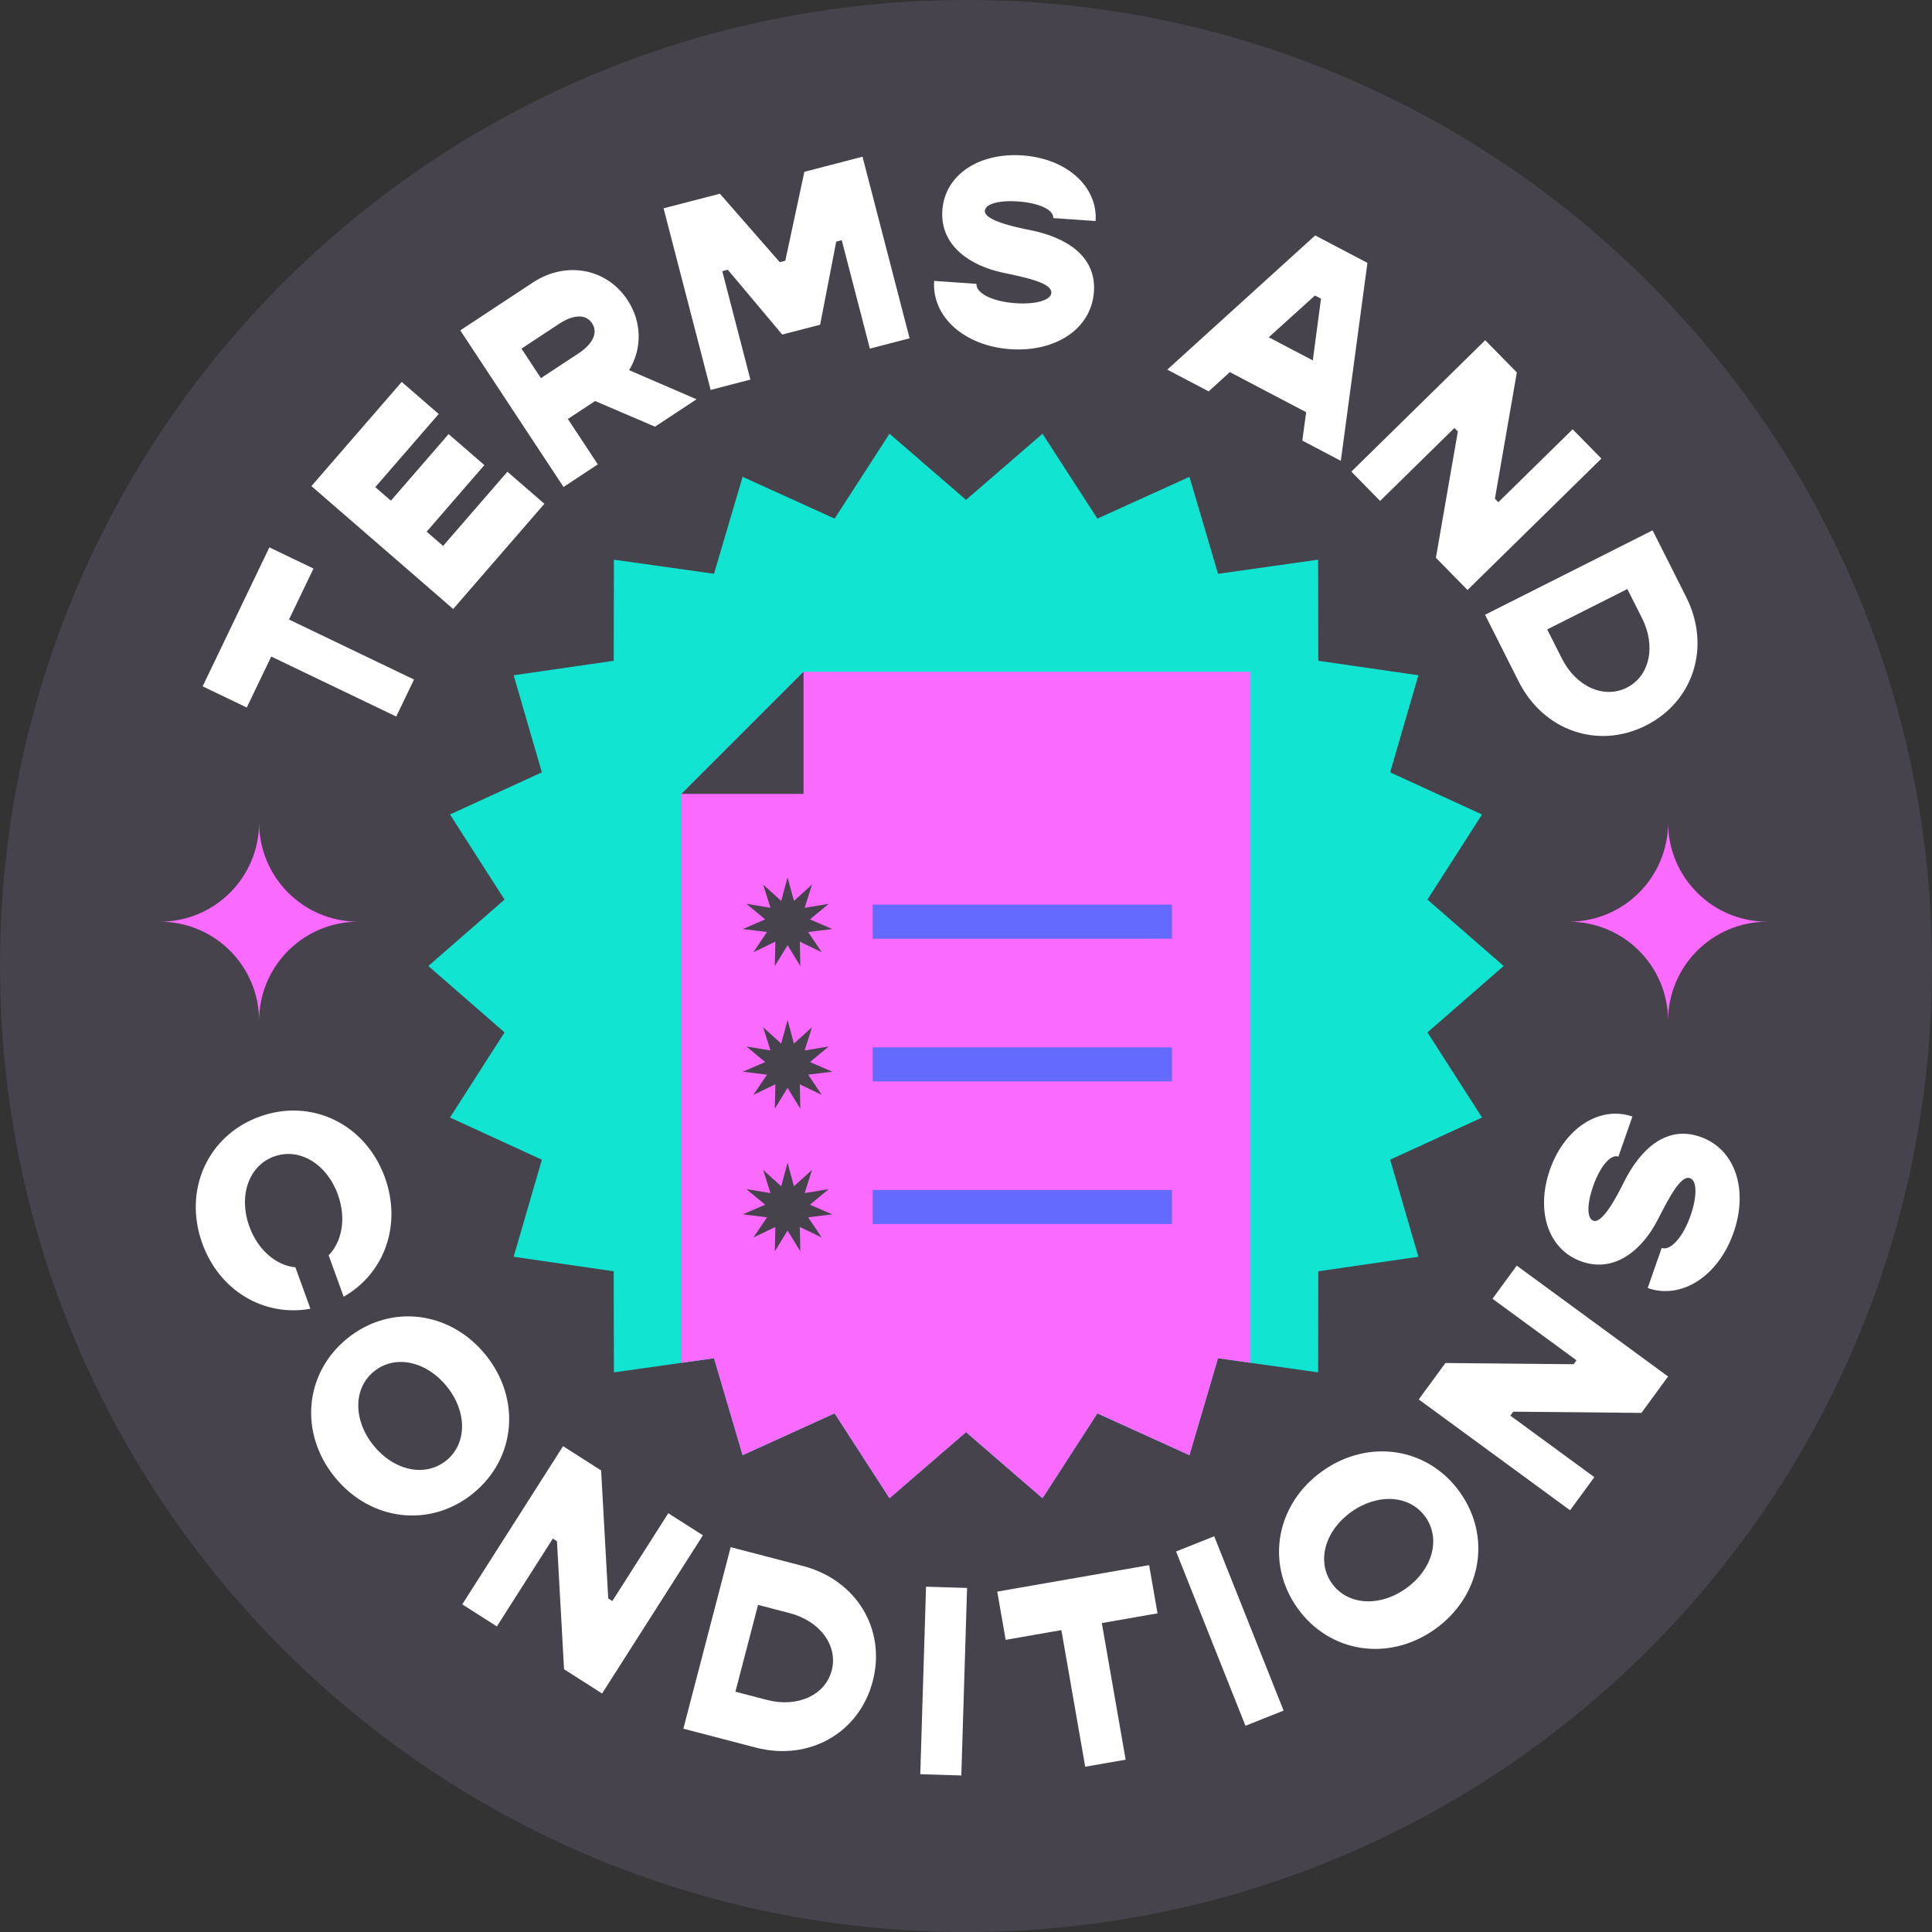 <?xml version="1.0" encoding="UTF-8" standalone="no"?><svg xmlns="http://www.w3.org/2000/svg" xmlns:xlink="http://www.w3.org/1999/xlink" fill="#000000" height="1500" preserveAspectRatio="xMidYMid meet" version="1" viewBox="0.0 0.0 1500.0 1500.0" width="1500" zoomAndPan="magnify"><rect x="0.0" y="0.0" width="1500.0" height="1500.0" fill="#333333" stroke="none"/><g id="change1_1"><path d="M1500,750c0,414.214-335.786,750-750,750S0,1164.214,0,750S335.786,0,750,0S1500,335.786,1500,750z" fill="#46434d"/></g><g id="change2_1"><path d="M191.594,549.312l-34.255-16.443l51.796-107.9l34.255,16.443l-19.002,39.582l97.053,46.588l-13.794,28.735 l-97.053-46.588L191.594,549.312z M422.658,391.144l-28.715-24.891l-49.92,57.591l-12.763-11.063l44.804-51.688l-27.758-24.062 l-44.804,51.688l-12.124-10.509l49.229-56.793l-28.715-24.891l-70.109,80.882l110.075,95.414L422.658,391.144z M437.524,378.095 l-80.166-121.594l56.392-37.178c25.554-16.847,57.137-11.123,73.402,13.547c11.386,17.27,11.397,37.995,1.301,54.512l52.338,22.63 l-32.249,21.262l-46.497-19.909l-21.147,13.941l23.237,35.245L437.524,378.095z M419.985,293.586l29.076-19.169 c11.455-7.552,15.364-16.197,10.6-23.422s-14.248-7.04-25.703,0.512l-29.078,19.169L419.985,293.586z M624.503,133.394 l-14.806,69.039l-4.291,1.113l-46.489-53.145l-43.725,11.338l36.556,140.981l30.852-8.001l-21.827-84.18l4.29-1.111l42.267,50.314 l29.422-7.629l12.491-64.514l4.291-1.111l21.827,84.179l30.852-7.999l-36.556-140.981L624.503,133.394z M784.419,271.1 c34.536,2.413,62.858-15.287,64.903-44.559c2.017-28.848-23.255-42.677-49.554-47.901c-11.9-2.312-35.655-7.569-35.142-14.94 c0.384-5.475,11.162-8.319,25.692-7.304c16.637,1.163,27.895,6.605,27.453,12.922l32.85,2.295 c1.839-26.322-22.002-48.514-56.748-50.943c-33.272-2.326-60.272,14.621-62.23,42.629s22.581,43.264,46.773,48.342 c19.603,4.12,38.365,8.182,37.834,15.763c-0.411,5.896-12.695,9.059-27.855,7.999c-18.111-1.266-30.77-7.864-30.27-15.024 l-32.85-2.296C723.333,245.88,748.62,268.598,784.419,271.1z M938.415,303.87l-32.14-16.89l114.849-104.197l40.552,21.31 l-20.666,153.69l-29.9-15.712l2.993-22.036l-59.238-31.129L938.415,303.87z M985.063,261.847l34.198,17.971l6.35-47.936 l-4.672-2.456L985.063,261.847z M1071.512,388.923l57.697-56.632l2.661,2.711l-17.036,98.058l24.547,25.007l103.944-102.024 l-22.327-22.747l-57.697,56.63l-2.661-2.711l17.036-98.058l-24.547-25.007l-103.944,102.024L1071.512,388.923z M1152.982,477.302 l130.087-65.542l26.122,51.847c19.282,38.272,5.819,80.986-31.321,99.7c-37.144,18.712-79.483,4.113-98.765-34.159L1152.982,477.302 z M1201.26,488.673l11.398,22.624c11.021,21.87,32.671,31.528,50.391,22.6c17.724-8.929,22.844-32.075,11.826-53.945l-11.398-22.625 L1201.26,488.673z M193.606,952.231c-8.631-23.819-0.488-47.203,19.163-54.323c19.649-7.12,40.882,5.619,49.513,29.437 c6.689,18.461,3.351,36.512-7.122,47.268l11.652,32.153c31.657-17.983,45.37-55.736,31.993-92.655 c-15.032-41.483-56.962-61.767-97.255-47.167s-59.497,57.037-44.464,98.521c13.378,36.919,48.095,57.123,83.923,50.652 l-11.652-32.154C214.423,982.413,200.295,970.691,193.606,952.231z M367.251,1159.51c-33.285,26.995-79.55,21.569-107.343-12.702 c-27.794-34.27-23.553-80.656,9.732-107.653c33.285-26.996,79.55-21.567,107.343,12.701 C404.777,1086.127,400.537,1132.515,367.251,1159.51z M346.813,1076.327c-15.959-19.676-40.194-24.757-56.426-11.592 c-16.234,13.166-16.265,37.928-0.308,57.604c15.959,19.676,40.194,24.757,56.426,11.592 C362.739,1120.766,362.77,1096.003,346.813,1076.327z M518.87,1174.873l-43.451,68.17l-3.204-2.041l-5.495-99.37l-29.547-18.834 l-78.282,122.814l26.877,17.132l43.452-68.17l3.204,2.041l5.495,99.372l29.545,18.834l78.282-122.815L518.87,1174.873z M677.612,1305.234c-10.491,40.24-49.42,62.379-90.886,51.57l-56.173-14.645l36.741-140.944l56.173,14.642 C664.933,1226.665,688.101,1264.99,677.612,1305.234z M613.065,1252.414l-24.512-6.391l-17.572,67.406l24.512,6.391 c23.696,6.175,45.247-3.692,50.253-22.896C650.75,1277.724,636.761,1258.589,613.065,1252.414z M714.505,1377.5l31.862,0.976 l4.47-145.595l-31.862-0.98L714.505,1377.5z M892.18,1215.171l-117.913,20.574l6.531,37.431l43.255-7.545l18.505,106.057 l31.402-5.477l-18.505-106.061l43.257-7.545L892.18,1215.171z M913.108,1204.557l53.871,135.334l29.616-11.792l-53.871-135.332 L913.108,1204.557z M1133.603,1158.752c24.769,34.958,16.351,80.76-19.642,106.259c-35.993,25.502-81.993,18.258-106.763-16.7 c-24.766-34.958-16.347-80.759,19.642-106.259C1062.834,1116.551,1108.834,1123.793,1133.603,1158.752z M1106.738,1177.786 c-12.08-17.049-36.781-18.688-57.443-4.047c-20.666,14.642-27.311,38.49-15.231,55.539c12.08,17.046,36.781,18.687,57.447,4.045 S1118.818,1194.835,1106.738,1177.786z M1158.773,1008.345l65.218,47.776l-2.247,3.065l-99.522-0.949l-20.707,28.268l117.496,86.073 l18.837-25.713l-65.221-47.776l2.247-3.065l99.522,0.949l20.707-28.268l-117.496-86.072L1158.773,1008.345z M1320.044,882.594 c-27.304-9.532-47.288,11.215-59.245,35.214c-5.36,10.871-16.676,32.409-23.653,29.973c-5.182-1.81-5.089-12.957-0.291-26.708 c5.497-15.743,13.707-25.173,19.687-23.086l10.854-31.09c-24.913-8.696-52.594,8.47-64.071,41.353 c-10.994,31.487-1.743,61.993,24.762,71.246s47.679-10.408,58.937-32.414c9.131-17.829,17.981-34.861,25.156-32.356 c5.579,1.947,5.401,14.63,0.394,28.979c-5.983,17.138-15.679,27.615-22.454,25.25l-10.854,31.088 c26.307,9.184,54.871-9.239,66.698-43.117C1357.376,924.244,1347.745,892.265,1320.044,882.594z" fill="#ffffff"/></g><g id="change3_1"><path d="M1150.64,867.63l-71.336,32.757l21.92,75.369l-77.683,11.258l-0.14,78.49l-52.467-7.4l-25.251-3.577 l-22.201,75.299l-71.476-32.476l-42.612,65.899l-59.376-51.31l-59.411,51.31l-42.612-65.899l-71.44,32.476l-22.201-75.299 l-25.251,3.577l-52.467,7.4l-0.176-78.49l-77.648-11.258l21.885-75.369L349.36,867.63l42.366-66.075L332.561,750l59.166-51.555 L349.36,632.37l71.335-32.722l-21.885-75.369l77.684-11.258l0.14-78.49l77.718,10.942l22.201-75.264l71.44,32.441l42.612-65.899 l59.411,51.345l59.376-51.345l42.612,65.899l71.476-32.441l22.201,75.299l77.718-10.977l0.14,78.49l77.683,11.258l-21.92,75.369 l71.336,32.722l-42.367,66.075L1167.439,750l-59.166,51.555L1150.64,867.63z" fill="#11e4d0"/></g><g id="change4_1"><path d="M970.933,521.544v536.559l-25.251-3.577l-22.201,75.299l-71.476-32.476l-42.612,65.899l-59.376-51.31 l-59.411,51.31l-42.612-65.899l-71.44,32.476l-22.201-75.299l-25.251,3.577V616.342l94.763-94.798H970.933z M201.173,638.618 L201.173,638.618c0,42.519-34.468,76.987-76.987,76.987v0c42.519,0,76.987,34.468,76.987,76.987h0 c0-42.519,34.468-76.987,76.987-76.987v0C235.642,715.605,201.173,681.137,201.173,638.618z M1372.091,715.605L1372.091,715.605 c-42.519,0-76.987,34.468-76.987,76.987h0c0-42.519-34.468-76.987-76.987-76.987v0c42.519,0,76.987-34.468,76.987-76.987h0 C1295.104,681.137,1329.572,715.605,1372.091,715.605z" fill="#fb6aff"/></g><g id="change1_2"><path d="M623.866,521.542v94.802h-94.773L623.866,521.542z M606.526,699.474l-14.034-12.691l5.714,18.038 l-18.668-3.089l14.559,12.085l-17.374,7.494l18.782,2.296l-10.565,15.698l17.041-8.223L601.581,750l9.89-16.131l9.89,16.131 l-0.401-18.917l17.041,8.223l-10.565-15.698l18.782-2.296l-17.374-7.494l14.559-12.085l-18.668,3.089l5.714-18.038l-14.034,12.691 l-4.945-18.264L606.526,699.474z M606.526,810.23l-14.034-12.691l5.714,18.038l-18.668-3.089l14.559,12.085l-17.374,7.494 l18.782,2.296l-10.565,15.698l17.041-8.223l-0.401,18.917l9.89-16.131l9.89,16.131l-0.401-18.917l17.041,8.223l-10.565-15.698 l18.782-2.296l-17.374-7.494l14.559-12.085l-18.668,3.089l5.714-18.038l-14.034,12.691l-4.945-18.264L606.526,810.23z M606.526,920.985l-14.034-12.691l5.714,18.038l-18.668-3.089l14.559,12.085l-17.374,7.494l18.782,2.296l-10.565,15.698 l17.041-8.223l-0.401,18.917l9.89-16.131l9.89,16.131l-0.401-18.917l17.041,8.223l-10.565-15.698l18.782-2.296l-17.374-7.494 l14.559-12.085l-18.668,3.089l5.714-18.038l-14.034,12.691l-4.945-18.264L606.526,920.985z" fill="#46434d"/></g><g id="change5_1"><path d="M909.884,728.839h-232.33v-26.468h232.33V728.839z M909.884,813.127h-232.33v26.468h232.33V813.127z M909.884,923.882h-232.33v26.468h232.33V923.882z" fill="#656aff"/></g></svg>